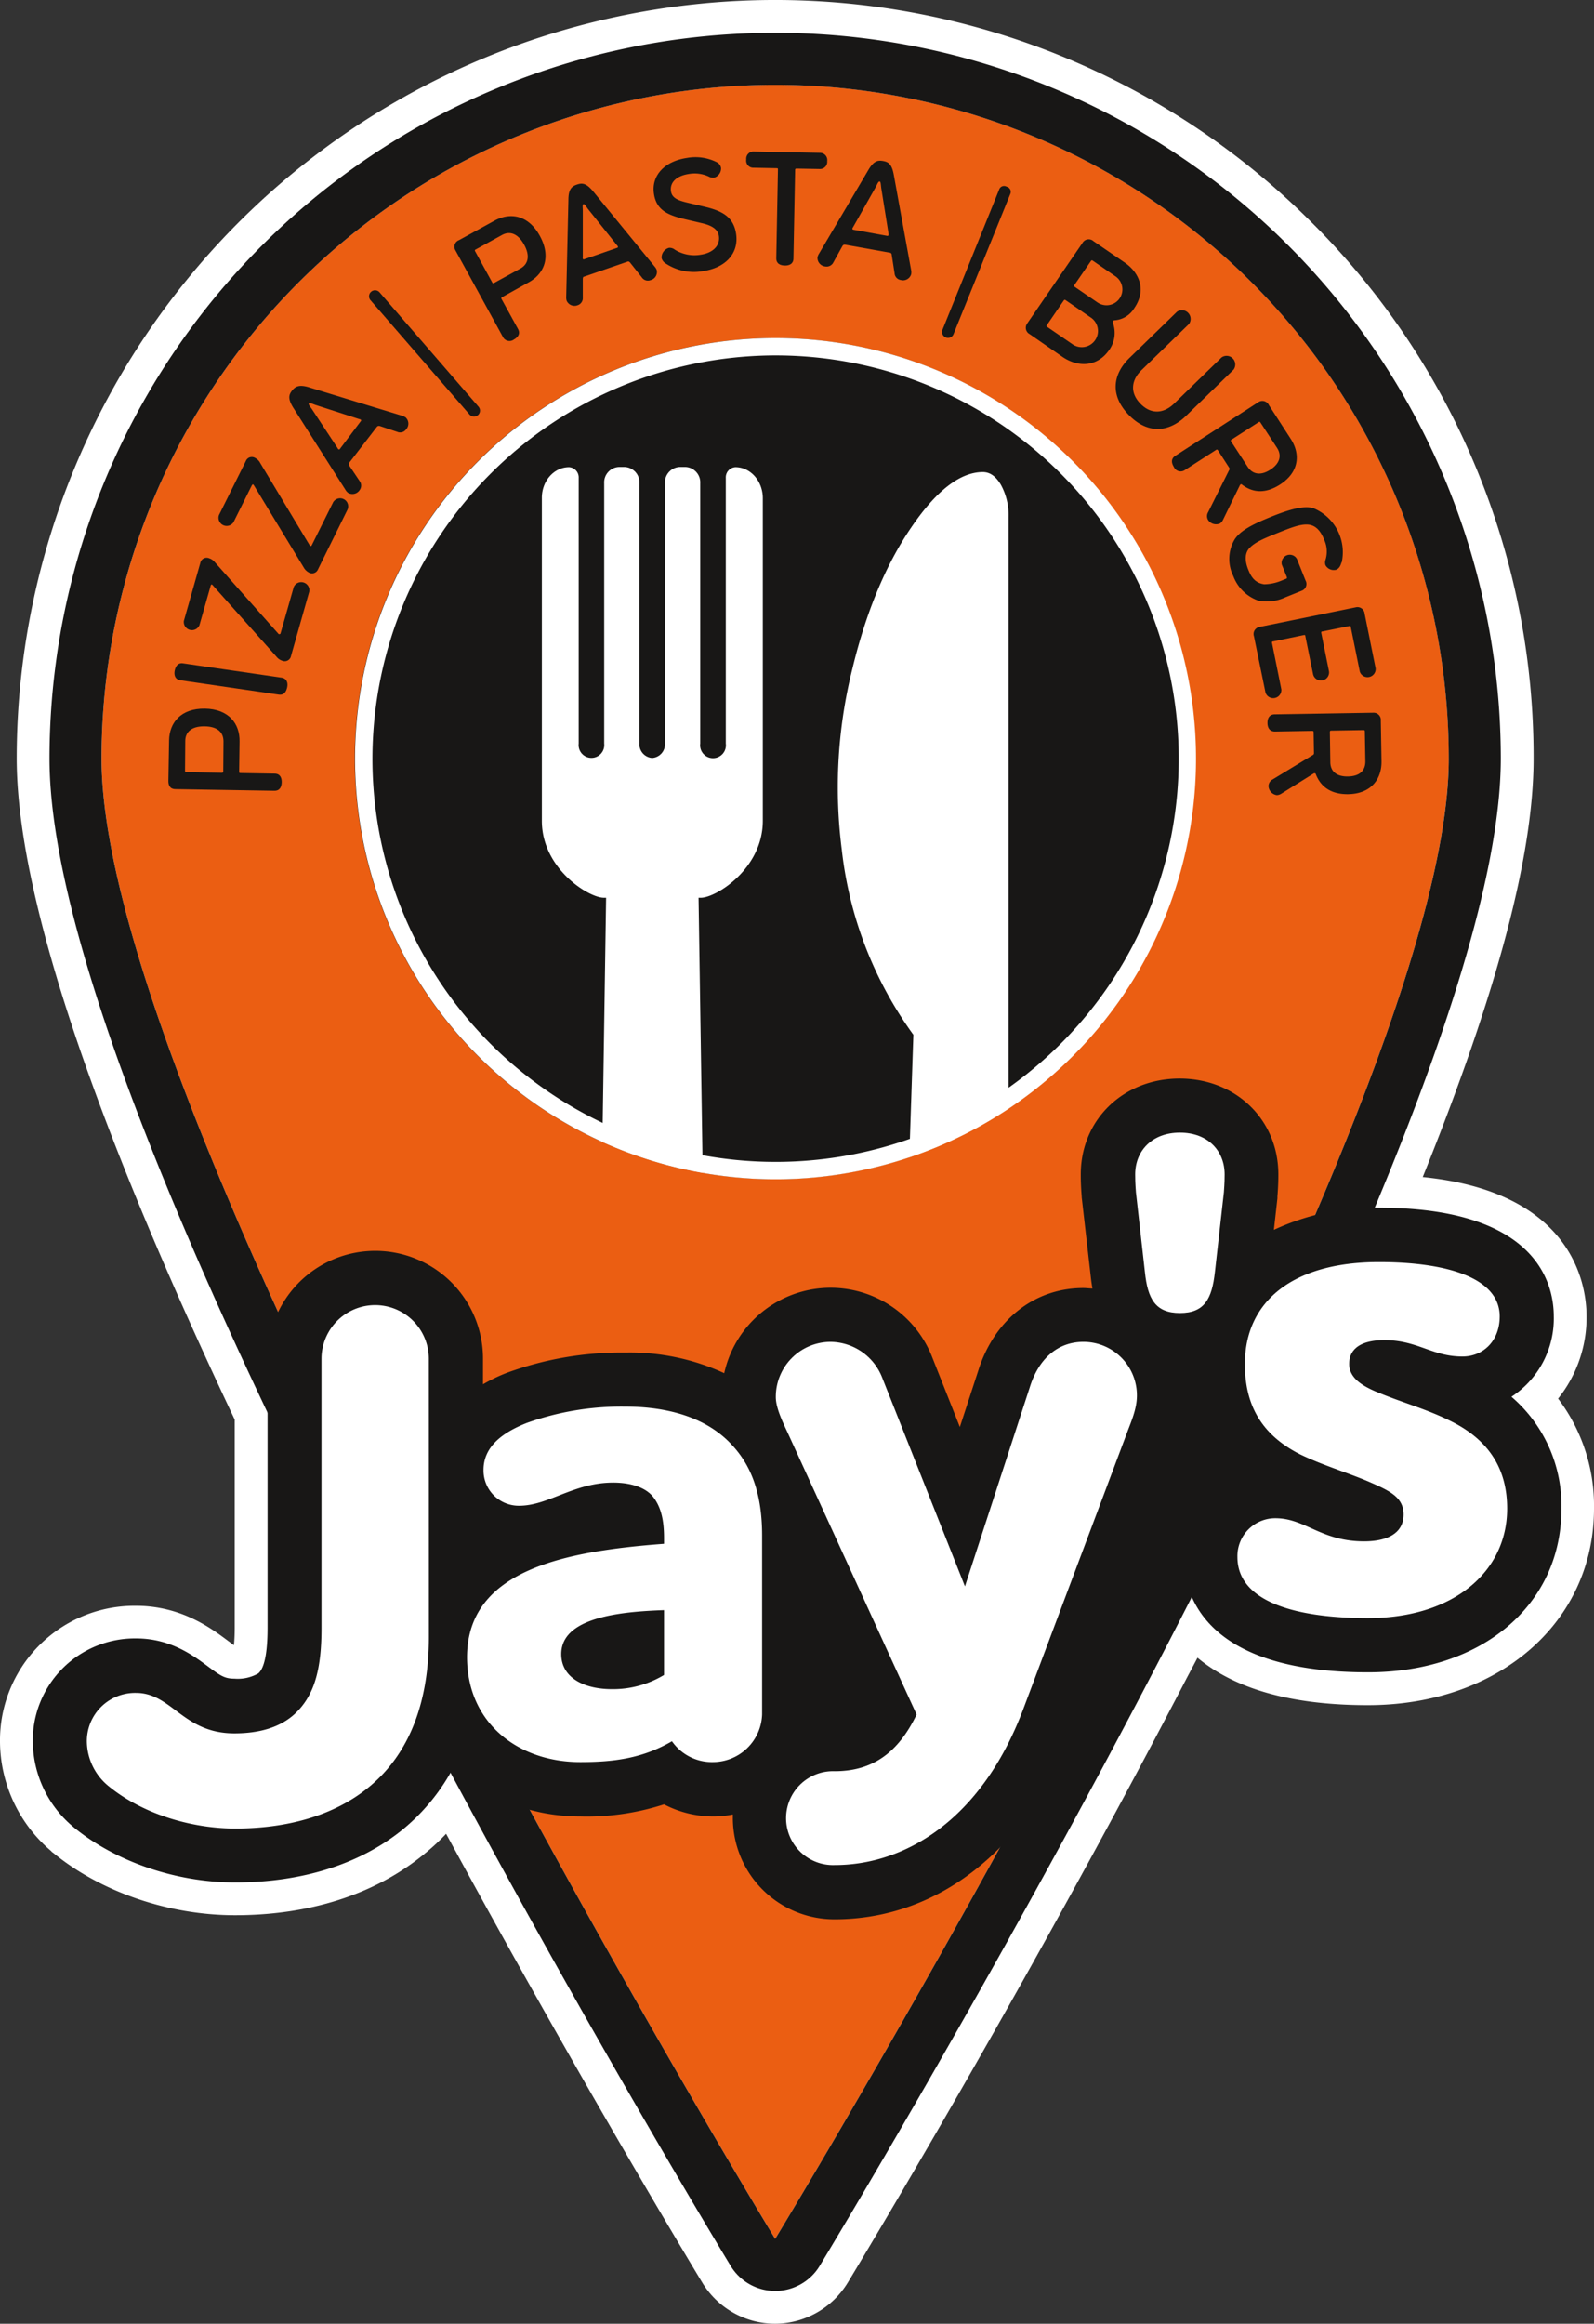 <svg xmlns="http://www.w3.org/2000/svg" xmlns:xlink="http://www.w3.org/1999/xlink" viewBox="0 0 275.67 401.77"><rect x="0" y="0" width="275.67" height="401.77" fill="#333333" stroke="none"/><defs><style>.cls-1{fill:none;}.cls-2{fill:#fff;}.cls-3{fill:#eb5e12;}.cls-4{fill:#181716;}.cls-5{clip-path:url(#clip-path);}</style><clipPath id="clip-path"><circle class="cls-1" cx="134.06" cy="131.16" r="72.71"/></clipPath></defs><title>jays-logo</title><g id="Ebene_2" data-name="Ebene 2"><g id="Ebene_1-2" data-name="Ebene 1"><path class="cls-2" d="M134.06,401.77a14.75,14.75,0,0,1-12.54-7c-.21-.34-20.77-34.23-44.37-77.71A38.6,38.6,0,0,1,73,320.86c-8.35,6.72-19.54,10.28-32.35,10.28-11.43,0-23.17-4-31.4-10.74L9,320.22,8.79,320A25,25,0,0,1,0,301.17a23.27,23.27,0,0,1,23.53-23.53c7.79,0,13,3.89,15.82,6,.3.22.75.56,1.11.81.07-.7.13-1.67.13-3v-36c-25-52.83-37.7-91.29-37.7-114.33A131.16,131.16,0,0,1,226.8,38.42a130.27,130.27,0,0,1,38.42,92.74c0,16.69-6.28,40.4-19.17,72.35,26.15,2.61,28.33,18.81,28.33,24.07a22.46,22.46,0,0,1-4.92,14.24,30.66,30.66,0,0,1,6.21,19c0,19.68-16.45,34-39.12,34-15,0-24-3.63-29.45-8.2L205.31,290c-28.61,55-57.5,102.68-58.71,104.68A14.77,14.77,0,0,1,134.06,401.77Z"/><path class="cls-3" d="M250.55,131.16c0,64.34-116.49,255.94-116.49,255.94S17.56,195.5,17.56,131.16a116.5,116.5,0,0,1,233,0Z"/><path class="cls-4" d="M134.06,14.67A116.5,116.5,0,0,1,250.55,131.16c0,64.34-116.49,255.94-116.49,255.94S17.56,195.5,17.56,131.16A116.5,116.5,0,0,1,134.06,14.67m0-9A125.51,125.51,0,0,0,8.56,131.16c0,28.15,19.94,80.72,59.27,156.26C96.75,343,126.07,391.3,126.37,391.78a9,9,0,0,0,15.38,0c.29-.48,29.61-48.8,58.54-104.36,39.32-75.54,59.26-128.11,59.26-156.26A125.51,125.51,0,0,0,134.06,5.67Z"/><circle class="cls-4" cx="134.06" cy="131.16" r="72.71"/><path class="cls-4" d="M41.36,133.4c0,.2,0,.26.25.26l5.88.1c1,0,1.25.8,1.23,1.5s-.27,1.48-1.28,1.46l-17.08-.28c-1,0-1.25-.72-1.24-1.42l.12-7c.05-3.08,2.05-5.56,6.19-5.5s6.07,2.62,6,5.7Zm-2.71-5.22c0-1.54-1-2.57-3.27-2.6s-3.32,1-3.34,2.49L32,133.25c0,.2.05.25.25.26l6.1.1c.2,0,.26-.06.26-.25Z"/><path class="cls-4" d="M31.21,117.62c-1-.14-1.13-1-1-1.65s.46-1.43,1.46-1.28l17,2.47c1,.14,1.14,1,1,1.65s-.46,1.43-1.46,1.29Z"/><path class="cls-4" d="M50.33,113.41a1.11,1.11,0,0,1-1.51.83,2.09,2.09,0,0,1-1-.69l-11.06-12.4a.36.36,0,0,0-.15-.1c-.11,0-.17.19-.17.19l-1.95,6.86a1.41,1.41,0,0,1-2.69-.76l2.84-10a1.11,1.11,0,0,1,1.52-.82,2.06,2.06,0,0,1,1,.69L48.2,109.64a.28.28,0,0,0,.1,0,.18.18,0,0,0,.22-.14l2.28-8a1.41,1.41,0,0,1,2.69.76Z"/><path class="cls-4" d="M55,98.43a1.11,1.11,0,0,1-1.64.53,2.22,2.22,0,0,1-.85-.87L43.89,83.88a.36.36,0,0,0-.13-.13c-.1,0-.2.15-.2.15l-3.18,6.39a1.41,1.41,0,0,1-2.51-1.24l4.64-9.33a1.11,1.11,0,0,1,1.64-.53,2,2,0,0,1,.85.86l8.58,14.27a.26.26,0,0,0,.08.08.2.2,0,0,0,.24-.1l3.72-7.47a1.4,1.4,0,0,1,2.5,1.24Z"/><path class="cls-4" d="M53.56,67l16,4.89a2.32,2.32,0,0,1,.59.28,1.46,1.46,0,0,1,.08,2.07,1.26,1.26,0,0,1-1.52.43l-3-1c-.23-.07-.39,0-.49.08L60.4,80c-.11.14-.08.29,0,.5l1.78,2.65a1.3,1.3,0,0,1,0,1.61,1.48,1.48,0,0,1-2,.44,1.83,1.83,0,0,1-.43-.5l-9-14.16c-1-1.58-.82-2.28-.25-3S51.73,66.42,53.56,67Zm8.84,5.82a.17.17,0,0,0,0-.26.66.66,0,0,0-.27-.1L54.53,70c-.51-.18-1-.43-1.12-.25s.24.56.54,1l4.39,6.66c.08.13.1.19.17.24a.16.16,0,0,0,.25,0Z"/><path class="cls-4" d="M64.08,51.91a1,1,0,0,1,1.57-1.36L82.76,70.32a1,1,0,0,1-1.56,1.35Z"/><path class="cls-4" d="M86.85,51.37c-.17.1-.2.18-.1.35l2.83,5.15c.49.88-.08,1.48-.69,1.82A1.27,1.27,0,0,1,87,58.3l-8.23-15a1.21,1.21,0,0,1,.62-1.78l6.14-3.37c2.7-1.48,5.85-1,7.84,2.65s.74,6.57-2,8.05ZM90,46.43c1.35-.75,1.71-2.19.64-4.13s-2.48-2.41-3.82-1.67l-4.54,2.5c-.18.09-.2.17-.1.34l2.94,5.35c.09.17.17.2.34.1Z"/><path class="cls-4" d="M102.6,33.11l10.63,13a2,2,0,0,1,.34.56,1.46,1.46,0,0,1-1.08,1.77,1.26,1.26,0,0,1-1.5-.49l-2-2.52c-.15-.19-.29-.25-.45-.2l-7.52,2.6c-.16,0-.23.19-.23.43v3.2a1.29,1.29,0,0,1-.9,1.32A1.48,1.48,0,0,1,98,52a1.87,1.87,0,0,1-.08-.66l.38-16.75c0-1.88.57-2.36,1.47-2.67S101.37,31.63,102.6,33.11Zm4.13,9.74a.16.16,0,0,0,.13-.22.83.83,0,0,0-.17-.24l-5-6.26c-.32-.42-.57-.9-.79-.82s-.11.6-.11,1.13l0,8a.85.85,0,0,0,0,.29.17.17,0,0,0,.24.1Z"/><path class="cls-4" d="M119.14,30.08c-2.19.33-3.32,1.48-3.1,3,.18,1.22,1.34,1.61,3,2l2.81.66c3,.71,5,1.72,5.45,4.68.51,3.41-1.84,5.88-5.69,6.45A8.83,8.83,0,0,1,115,45.47a1.49,1.49,0,0,1-.58-.85,1.73,1.73,0,0,1,1.3-1.77,1.48,1.48,0,0,1,1,.33,6.39,6.39,0,0,0,4.48.86c2.08-.31,3.37-1.55,3.12-3.24-.18-1.24-1.35-1.86-3-2.23l-2.81-.66c-3-.71-5-1.55-5.42-4.43-.46-3.13,1.84-5.6,5.69-6.17a8.23,8.23,0,0,1,5.23.76,1.32,1.32,0,0,1,.69,1,1.66,1.66,0,0,1-1.2,1.65,1.47,1.47,0,0,1-.91-.18A5.8,5.8,0,0,0,119.14,30.08Z"/><path class="cls-4" d="M130.29,29a1.22,1.22,0,0,1-1.23-1.42,1.24,1.24,0,0,1,1.28-1.38l11.48.22a1.25,1.25,0,0,1,1.24,1.43,1.24,1.24,0,0,1-1.29,1.37l-4-.07c-.17,0-.26.05-.26.24l-.29,15.29c0,1-.81,1.25-1.51,1.23s-1.48-.28-1.46-1.28l.29-15.29c0-.2,0-.26-.25-.26Z"/><path class="cls-4" d="M154.58,30.26l3,16.49a1.87,1.87,0,0,1,0,.66,1.46,1.46,0,0,1-1.8,1,1.25,1.25,0,0,1-1.07-1.16l-.49-3.15c0-.24-.13-.37-.3-.4l-7.82-1.4c-.17,0-.3.06-.42.26l-1.55,2.8a1.31,1.31,0,0,1-1.44.71,1.49,1.49,0,0,1-1.31-1.58,2,2,0,0,1,.25-.61l8.51-14.43c.94-1.62,1.65-1.78,2.59-1.61S154.24,28.38,154.58,30.26Zm-1.15,10.52a.18.18,0,0,0,.23-.13.92.92,0,0,0,0-.29l-1.26-7.88c-.07-.52-.06-1.06-.28-1.1s-.4.47-.65.93l-3.93,6.95a.88.88,0,0,0-.13.26c0,.11.06.18.17.2Z"/><path class="cls-4" d="M172.8,32.76a.89.89,0,0,1,1.3-.47.9.9,0,0,1,.62,1.25L164.9,57.78A1,1,0,0,1,163,57Z"/><path class="cls-4" d="M192.45,55.54a.29.29,0,0,0,0,.25,5.05,5.05,0,0,1-.6,4.68c-2.11,3.07-5.45,3-8,1.3l-5.77-4a1.24,1.24,0,0,1-.44-1.83l9.61-14a1.23,1.23,0,0,1,1.86-.24l5.43,3.72c2.51,1.73,3.77,4.74,1.63,7.85a4.34,4.34,0,0,1-3.45,2.11A.36.36,0,0,0,192.45,55.54Zm-8.14-3.63c-.17-.11-.24-.09-.36.07l-2.88,4.2c-.11.16-.1.24.06.35l4.27,2.93a2.8,2.8,0,1,0,3.17-4.61Zm5.5.39a2.74,2.74,0,1,0,3.11-4.52L189,45.08c-.16-.11-.24-.09-.35.07l-2.83,4.11c-.11.16-.09.24.07.35Z"/><path class="cls-4" d="M195.34,61.88l8.23-8A1.51,1.51,0,0,1,205.64,56l-8.23,8c-1.65,1.6-2.14,3.79-.18,5.8s4.15,1.59,5.8,0l8.23-8a1.5,1.5,0,0,1,2.07,2.12l-8.23,8c-2.94,2.84-6.6,3.21-9.88-.17S192.41,64.73,195.34,61.88Z"/><path class="cls-4" d="M212.54,81.33a.4.4,0,0,0,0-.52l-1.9-2.94c-.11-.16-.18-.18-.35-.07l-5.41,3.49a1.27,1.27,0,0,1-1.87-.56c-.37-.59-.59-1.39.26-1.93l14.35-9.27a1.24,1.24,0,0,1,1.82.5l3.8,5.88c1.67,2.59,1.46,5.72-1.86,7.86-2.59,1.67-4.8,1.4-6.61,0a.17.17,0,0,0-.24,0,.26.26,0,0,0-.08.08l-2.93,6a1.5,1.5,0,0,1-.52.64,1.65,1.65,0,0,1-2.06-.57,1.31,1.31,0,0,1,0-1.37Zm3.23-.62c.84,1.29,2.23,1.59,3.92.5s2-2.49,1.16-3.78L218,73.08c-.1-.17-.18-.19-.34-.08L213,76c-.17.1-.18.18-.08.34Z"/><path class="cls-4" d="M232,97.24c-.17.55-.34,1-.89,1.26a1.64,1.64,0,0,1-1.88-.78,1.47,1.47,0,0,1,0-.9,4.86,4.86,0,0,0-.21-3.47c-.47-1.17-1.24-2.55-2.85-2.66-1.36-.09-3.05.59-5.24,1.47s-3.82,1.53-4.82,2.57-.72,2.55-.24,3.75,1.1,2.3,2.77,2.54a8.2,8.2,0,0,0,3.13-.69l.63-.25c.18-.07.2-.17.14-.33l-.86-2.13a1.41,1.41,0,0,1,2.6-1l1.5,3.74a1.24,1.24,0,0,1-.65,1.77l-2.85,1.15a7.45,7.45,0,0,1-4.74.54,7.16,7.16,0,0,1-4.27-4.26,6.63,6.63,0,0,1,.19-6.2c.94-1.58,3.19-2.73,6.34-4s5.67-2,7.33-1.5a8.23,8.23,0,0,1,4.9,9.41Z"/><path class="cls-4" d="M220.19,110.9c-.2,0-.24.11-.2.3l1.61,8a1.41,1.41,0,0,1-2.74.56l-2-9.75a1.24,1.24,0,0,1,1-1.62L234.48,105A1.24,1.24,0,0,1,236,106.1l1.91,9.47a1.41,1.41,0,0,1-2.74.56l-1.56-7.69c0-.19-.1-.23-.29-.19l-4.61.93c-.2,0-.24.1-.2.3l1.33,6.59a1.4,1.4,0,0,1-2.74.55L225.75,110c0-.19-.1-.23-.29-.19Z"/><path class="cls-4" d="M227,130.57c.25-.14.24-.22.24-.45l-.06-3.5c0-.19-.06-.25-.25-.25l-6.44.11c-1,0-1.28-.76-1.29-1.46s.23-1.49,1.24-1.51l17.08-.28a1.24,1.24,0,0,1,1.28,1.38l.12,7c.05,3.08-1.79,5.63-5.74,5.7-3.08.05-4.81-1.35-5.63-3.47a.18.18,0,0,0-.19-.14l-.12,0-5.62,3.51a1.62,1.62,0,0,1-.78.27,1.66,1.66,0,0,1-1.46-1.57,1.33,1.33,0,0,1,.74-1.16Zm3.07,1.19c0,1.54,1,2.53,3.06,2.49s3-1.05,3-2.59l-.09-5.18c0-.2-.06-.25-.25-.25l-5.55.09c-.19,0-.25.06-.25.26Z"/><g class="cls-5"><path class="cls-2" d="M127.18,80.77h0a1.77,1.77,0,0,0-1.66,1.87v45.92a2.23,2.23,0,1,1-4.42,0v-45a2.67,2.67,0,0,0-2.5-2.82h-1.1a2.67,2.67,0,0,0-2.5,2.82v45a2.37,2.37,0,0,1-2.21,2.49h0a2.37,2.37,0,0,1-2.21-2.49v-45a2.67,2.67,0,0,0-2.51-2.82H107a2.67,2.67,0,0,0-2.51,2.82v45a2.22,2.22,0,1,1-4.41,0V82.64a1.78,1.78,0,0,0-1.66-1.87h0c-2.6,0-4.71,2.37-4.71,5.3v55.85c0,8.28,8.11,13.3,10.71,13.3h.4l-1.56,103.13a4.55,4.55,0,0,0,4.55,4.62h10a4.55,4.55,0,0,0,4.56-4.62l-1.56-103.13h.4c2.6,0,10.71-5,10.71-13.3V86.07C131.89,83.14,129.78,80.77,127.18,80.77Z"/><path class="cls-2" d="M174.42,89.37a10.93,10.93,0,0,0-1.29-5.49c-.87-1.51-1.91-2.26-3.15-2.26q-5.91,0-12.47,9.69t-10.08,24.24a84.63,84.63,0,0,0-1.85,31.36,67,67,0,0,0,12.38,32l-2.64,79.46a4.55,4.55,0,0,0,4.55,4.62h10a4.55,4.55,0,0,0,4.55-4.62l0-1.81a1.2,1.2,0,0,0,0-.2Z"/></g><path class="cls-4" d="M261.39,241.5a16.13,16.13,0,0,0,7.32-13.92c0-5.64-2.94-18.76-30.22-18.76a40.94,40.94,0,0,0-18.18,3.82l.61-5.46,0-.32c.16-2,.16-3.19.16-3.81,0-9.45-7.35-16.57-17.08-16.57s-17.09,7.12-17.09,16.57c0,.62,0,1.78.16,3.81V207L188.67,221c.07.62.16,1.21.26,1.78-.52,0-1.05-.08-1.59-.08-8.46,0-15.43,5.51-18.19,14.38L166,246.73l-4.82-12.16a18.85,18.85,0,0,0-35.93,2.85,39,39,0,0,0-17.1-3.56,57.53,57.53,0,0,0-20.44,3.48,29.08,29.08,0,0,0-4.18,2v-4.44a18.63,18.63,0,0,0-37.26,0v46.52c0,6.16-1.09,7.43-1.58,7.9a7.16,7.16,0,0,1-4.14.92c-1.68,0-2.38-.47-4.57-2.1-2.6-1.94-6.53-4.86-12.44-4.86A17.66,17.66,0,0,0,5.67,301.17a19.43,19.43,0,0,0,6.9,14.61l.14.12.13.11c7.25,5.92,17.66,9.46,27.82,9.46,11.51,0,21.46-3.12,28.8-9a35.16,35.16,0,0,0,9.15-11.25c5.18,5.52,12.83,8.84,21.8,8.84a43.23,43.23,0,0,0,14.43-2.09,18.42,18.42,0,0,0,8.5,2.09,17.35,17.35,0,0,0,3.4-.34c0,.22,0,.44,0,.66a17.55,17.55,0,0,0,17.6,17.47c18.09,0,33.55-12.33,41.35-33,0,0,19-36.05,19-29.63,0,6,3.11,19.92,31.9,19.92,19.7,0,33.45-11.63,33.45-28.29A24.8,24.8,0,0,0,261.39,241.5Z"/><path class="cls-2" d="M74.17,283c0,12.37-4,20.87-10.57,26.15-5.93,4.77-13.92,7-22.94,7-6.95,0-15.59-2.19-21.9-7.34a10.12,10.12,0,0,1-3.74-7.6,8.34,8.34,0,0,1,8.51-8.51c6.18,0,8.11,7,17,7,4.25,0,7.86-1,10.43-3.35,3.48-3.22,4.64-7.86,4.64-14.82V234.93a9.28,9.28,0,0,1,18.56,0Z"/><path class="cls-2" d="M114.84,266.92v-1c0-3.09-.52-5.29-1.8-7s-3.87-2.58-7-2.58c-6.83,0-11.21,4-16.24,4a6.1,6.1,0,0,1-6.18-6.19c0-4,3.22-6.44,7.47-8.12a48.67,48.67,0,0,1,17-2.83c5.8,0,13.53,1.16,18.56,6.7,3.22,3.48,5.15,8.25,5.15,15.59v30.93a8.52,8.52,0,0,1-8.51,8.24,8.42,8.42,0,0,1-7.08-3.6c-5.16,3-10.18,3.6-15.85,3.6-10.83,0-19.59-6.83-19.59-18.16C80.82,271.43,97.7,268.21,114.84,266.92Zm0,22.68V278.39c-7.73.26-17.78,1.29-17.78,7.6,0,4.12,4,6.06,8.76,6.06A17.07,17.07,0,0,0,114.84,289.6Z"/><path class="cls-2" d="M196.62,241.29c0,2.32-1,4.51-1.67,6.32l-18,47.93c-7.35,19.46-20.75,26.93-32.6,26.93a8.12,8.12,0,1,1,0-16.23c6.44,0,10.95-3.1,14.17-9.8l-22.29-48.71c-.78-1.67-2.06-4.25-2.06-6.18a9.49,9.49,0,0,1,9.4-9.54,9.68,9.68,0,0,1,9,6.19l14.31,36.08,11.21-34.41c1.54-5,4.89-7.86,9.27-7.86A9.24,9.24,0,0,1,196.62,241.29Z"/><path class="cls-2" d="M198,219.93l-1.55-13.79c-.13-1.67-.13-2.58-.13-3.09,0-4,2.84-7.22,7.74-7.22s7.73,3.22,7.73,7.22c0,.51,0,1.42-.13,3.09l-1.55,13.79c-.51,4.64-1.8,7.09-6.05,7.09S198.48,224.57,198,219.93Z"/><path class="cls-2" d="M252.92,234.54c-5.29,0-7.73-2.83-13.53-2.83-3.48,0-6.06,1.16-6.06,4.12,0,2.58,2.58,4,5.54,5.15,4.13,1.68,8,2.71,12.11,4.77,7,3.48,9.67,8.76,9.67,15.08,0,10.82-9.15,18.94-24.1,18.94-11.85,0-22.55-2.58-22.55-10.57a6.55,6.55,0,0,1,6.57-6.7c5.16,0,7.86,4,15.34,4,4.25,0,6.83-1.55,6.83-4.64,0-2.84-2.19-4-5.41-5.41-3.74-1.68-8.38-3-12.5-5-6.32-3.22-9.54-8.12-9.54-15.59,0-10.82,8.25-17.65,23.2-17.65,11.33,0,20.87,2.57,20.87,9.4C259.36,231.83,256.53,234.54,252.92,234.54Z"/><path class="cls-2" d="M134.13,61.45a69.72,69.72,0,1,1-69.72,69.71,69.79,69.79,0,0,1,69.72-69.71m0-3a72.72,72.72,0,1,0,72.71,72.71,72.72,72.72,0,0,0-72.71-72.71Z"/></g></g></svg>
